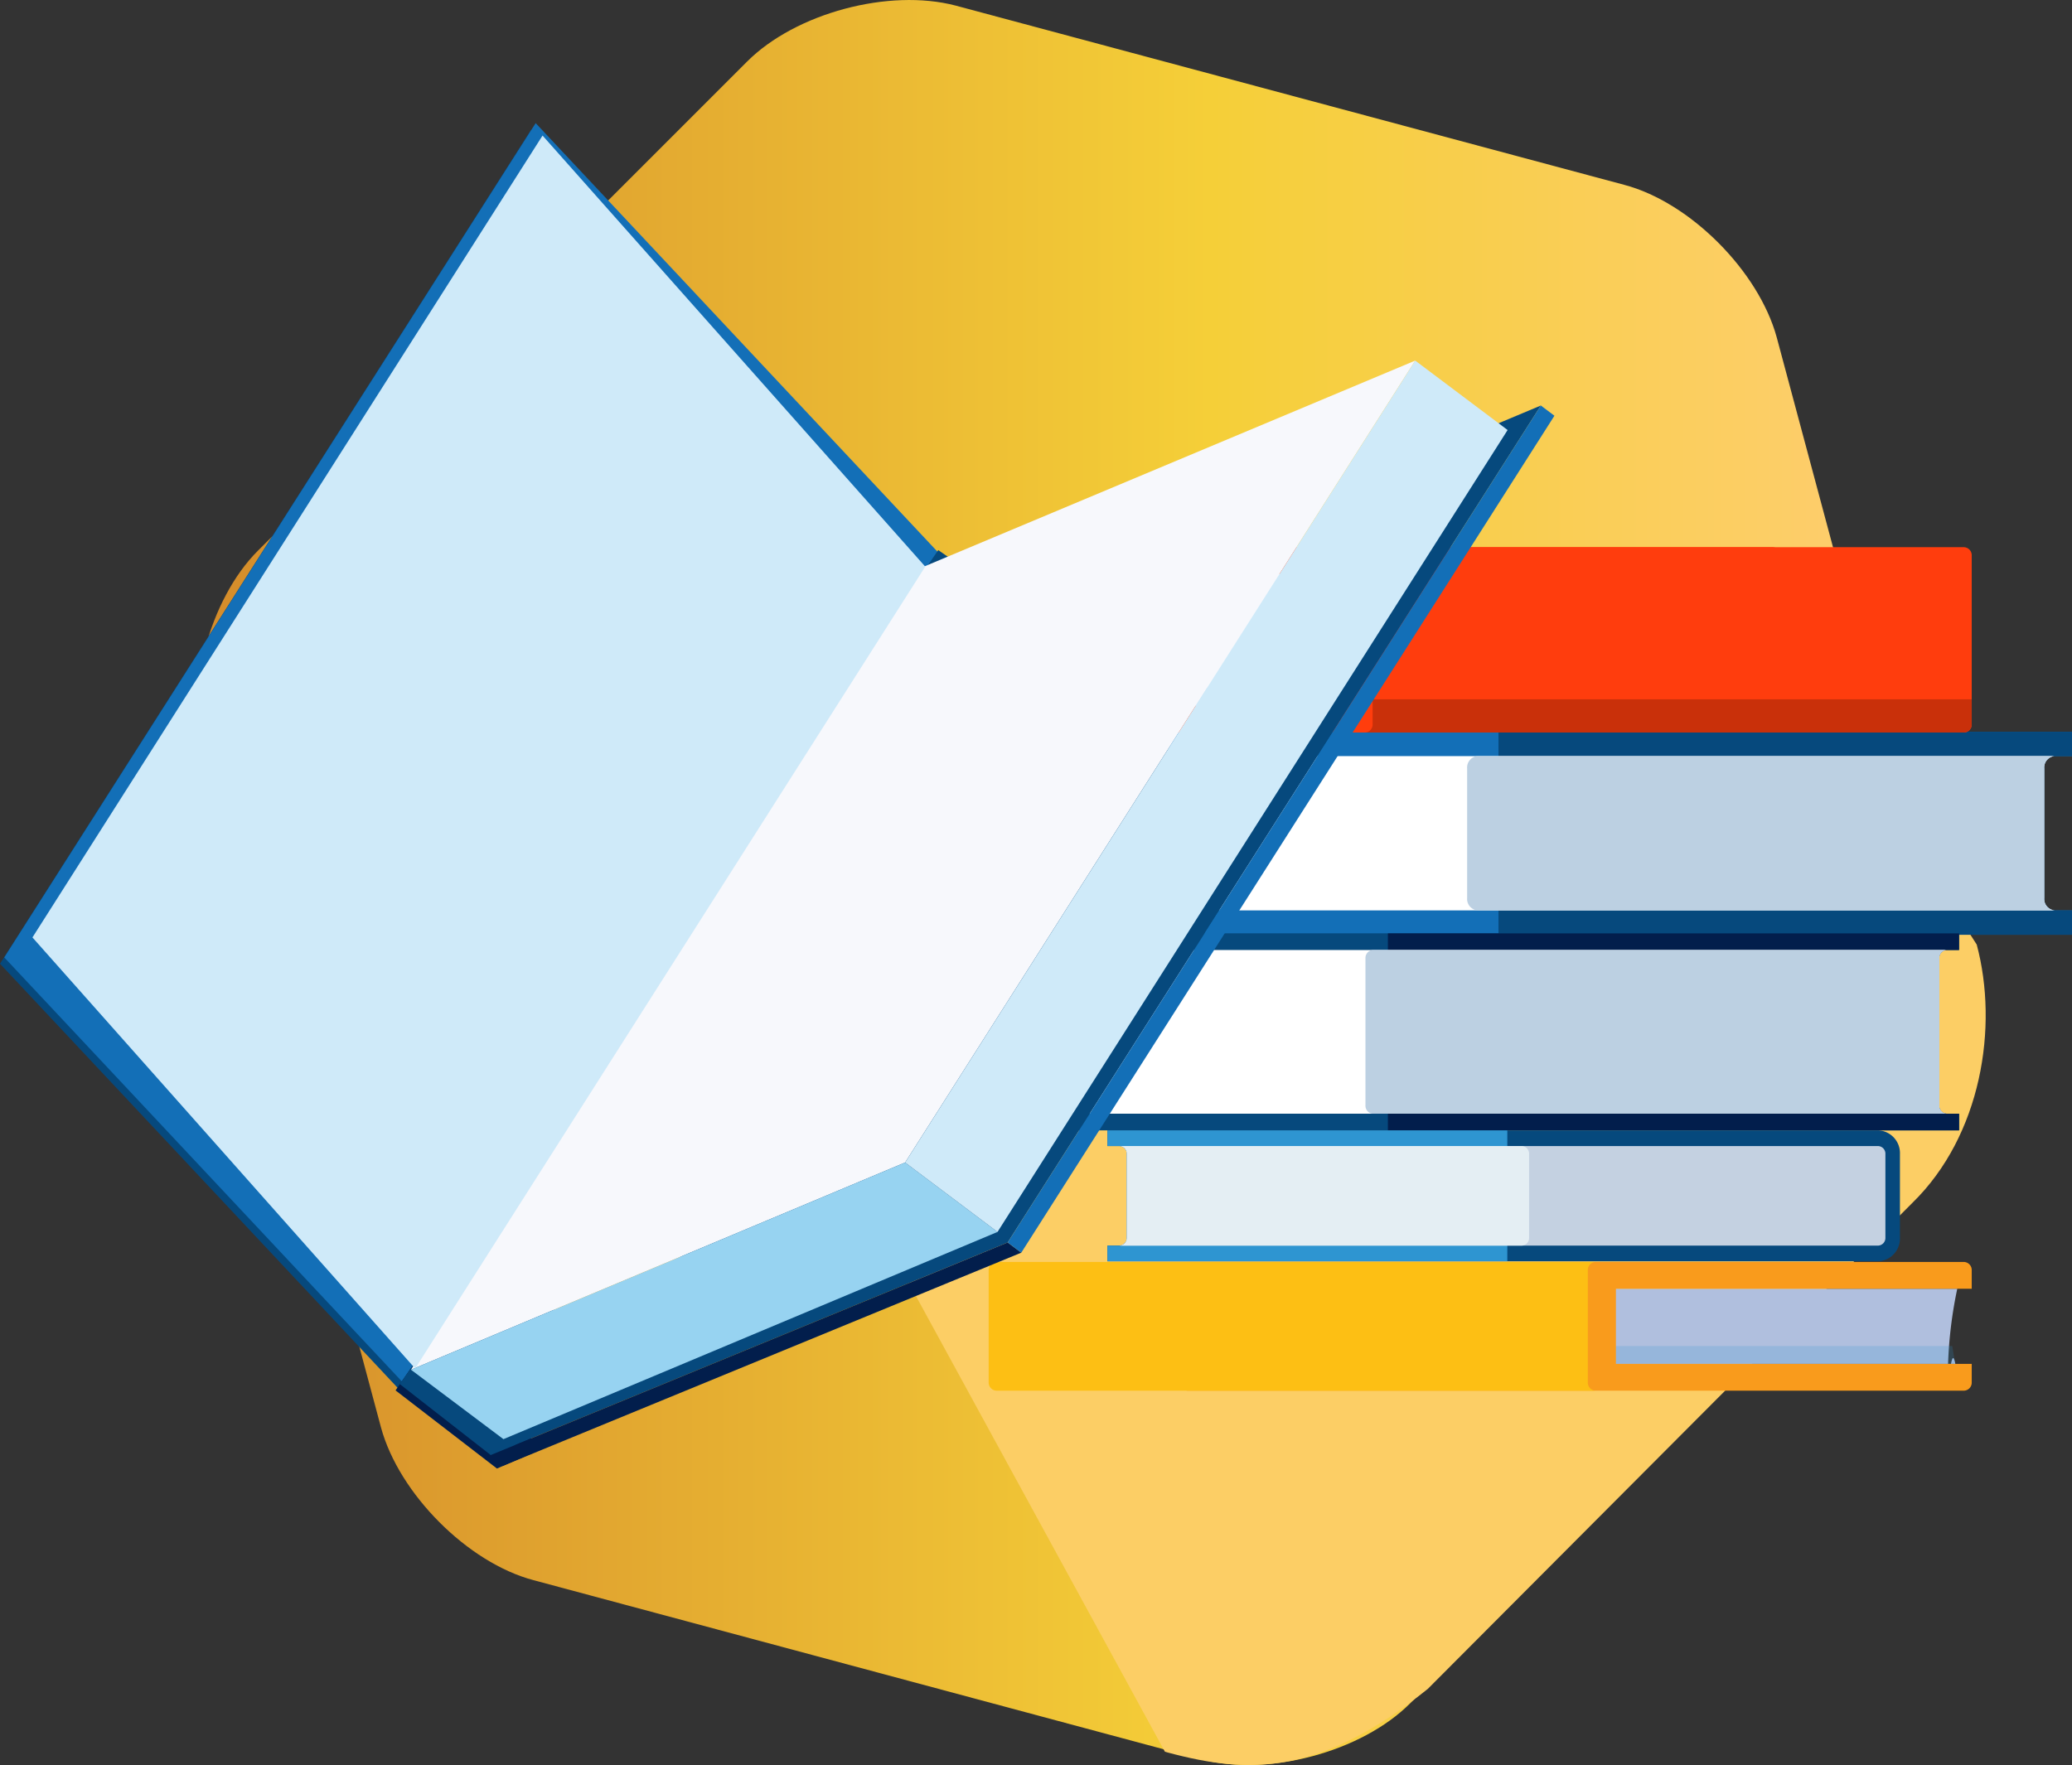 <svg xmlns="http://www.w3.org/2000/svg" xmlns:xlink="http://www.w3.org/1999/xlink" width="257.124" height="219.068" viewBox="0 0 257.124 219.068">
  <rect x="0" y="0" width="257.124" height="219.068" fill="#333333" stroke="none"/>
  <defs>
    <linearGradient id="linear-gradient" y1="0.5" x2="1" y2="0.5" gradientUnits="objectBoundingBox">
      <stop offset="0" stop-color="#d48a2a"/>
      <stop offset="0.573" stop-color="#f5cf38"/>
      <stop offset="1" stop-color="#ffcd77"/>
    </linearGradient>
    <linearGradient id="linear-gradient-2" x1="108.602" y1="23.721" x2="108.714" y2="23.418" gradientUnits="objectBoundingBox">
      <stop offset="0" stop-color="#cfeaf9"/>
      <stop offset="1" stop-color="#e5e8ec"/>
    </linearGradient>
  </defs>
  <g id="noCatalog" transform="translate(-1191.297 -1335.722)">
    <path id="Path_2053" data-name="Path 2053" d="M176.237,212.633c-6.025,6.025-17.613,9.115-25.878,6.952L67.471,197.337c-8.188-2.163-16.686-10.738-18.926-18.926L26.3,95.446c-2.163-8.188.927-19.853,6.952-25.878L93.967,8.849C99.993,2.824,111.58-.266,119.846,1.9l82.966,22.248C211,26.308,219.5,34.882,221.737,43.071l22.248,82.966c2.163,8.188-.927,19.853-6.952,25.878Z" transform="translate(1190.04 1334.515)" fill="url(#linear-gradient)"/>
    <path id="Path_2054" data-name="Path 2054" d="M695.089,629.421l36.366,66.572.364.1c10.244,2.745,18.982,2.777,32.257-7.9l60.155-60.346c8.519-8.334,10.7-21.8,7.964-32.039l-27.964-43.521Z" transform="translate(604.403 857.153)" fill="#fcce65"/>
    <g id="Group_1850" data-name="Group 1850" transform="translate(-842.852 454.903)">
      <g id="Group_1840" data-name="Group 1840" transform="translate(2150.224 948.736)">
        <g id="Group_1835" data-name="Group 1835" transform="translate(0 22.909)">
          <path id="Path_2019" data-name="Path 2019" d="M2340.648,1006.8h-2.16a1.42,1.42,0,0,0-1.292,1.515v16.123a1.423,1.423,0,0,0,1.292,1.514h2.16v3.021H2203.481c-2.144,0-3.882-2.033-3.882-4.535v-16.123c0-2.5,1.738-4.537,3.882-4.537h137.166Z" transform="translate(-2199.599 -1003.781)" fill="#136fb7"/>
          <path id="Path_2020" data-name="Path 2020" d="M2370.371,1006.8h-2.16a1.42,1.42,0,0,0-1.292,1.515v16.123a1.423,1.423,0,0,0,1.292,1.514h2.16v3.021H2299.2v-25.195h71.172Z" transform="translate(-2229.323 -1003.781)" fill="#06497d"/>
          <path id="Path_2021" data-name="Path 2021" d="M2338.3,1009.6v16.123a1.423,1.423,0,0,0,1.292,1.514H2204.583a1.423,1.423,0,0,1-1.294-1.514V1009.6a1.42,1.42,0,0,1,1.294-1.515h135.006A1.42,1.42,0,0,0,2338.3,1009.6Z" transform="translate(-2200.7 -1005.067)" fill="#fff"/>
          <path id="Path_2022" data-name="Path 2022" d="M2365.268,1009.6v16.123a1.423,1.423,0,0,0,1.292,1.514h-71.6a1.42,1.42,0,0,1-1.3-1.514V1009.6a1.417,1.417,0,0,1,1.3-1.515h71.6A1.42,1.42,0,0,0,2365.268,1009.6Z" transform="translate(-2227.672 -1005.067)" fill="#bcd0e2"/>
        </g>
        <g id="Group_1836" data-name="Group 1836" transform="translate(6.158 40.023)">
          <path id="Path_2023" data-name="Path 2023" d="M2329.254,1041.512h-1.543a.986.986,0,0,0-.925,1.034V1060.8a.984.984,0,0,0,.925,1.031h1.543v2.069h-118.1a2.953,2.953,0,0,1-2.78-3.1v-18.255a2.949,2.949,0,0,1,2.78-3.1h118.1Z" transform="translate(-2208.377 -1031.539)" fill="#06497d"/>
          <path id="Path_2024" data-name="Path 2024" d="M2350.521,1041.512h-1.543a.986.986,0,0,0-.925,1.034V1060.8a.984.984,0,0,0,.925,1.031h1.543v2.069h-70.882v-24.453h70.882Z" transform="translate(-2229.644 -1031.539)" fill="#021e4c"/>
          <path id="Path_2025" data-name="Path 2025" d="M2327.574,1043.424v18.255a.984.984,0,0,0,.925,1.031H2211.945a.985.985,0,0,1-.928-1.031v-18.255a.986.986,0,0,1,.928-1.034H2328.5A.986.986,0,0,0,2327.574,1043.424Z" transform="translate(-2209.165 -1032.417)" fill="#fff"/>
          <path id="Path_2026" data-name="Path 2026" d="M2346.872,1043.424v18.255a.984.984,0,0,0,.925,1.031H2276.6a.985.985,0,0,1-.925-1.031v-18.255a.987.987,0,0,1,.925-1.034H2347.8A.986.986,0,0,0,2346.872,1043.424Z" transform="translate(-2228.462 -1032.417)" fill="#bcd0e2"/>
          <path id="Path_2027" data-name="Path 2027" d="M2225.719,1028.175l-4.521,2.813-4.518-2.812v14.105h9.039Z" transform="translate(-2210.855 -1028.175)" fill="#ff3d0d"/>
        </g>
        <g id="Group_1837" data-name="Group 1837" transform="translate(21.353 72.38)">
          <path id="Path_2028" data-name="Path 2028" d="M2230.035,1076.245h1.5a.943.943,0,0,1,.9.977v10.4a.946.946,0,0,1-.9.979h-1.5v1.947h95.64a2.825,2.825,0,0,0,2.705-2.926v-10.4a2.823,2.823,0,0,0-2.705-2.926h-95.64Z" transform="translate(-2230.035 -1074.295)" fill="#06497d"/>
          <path id="Path_2029" data-name="Path 2029" d="M2230.035,1076.245h1.5a.943.943,0,0,1,.9.977v10.4a.946.946,0,0,1-.9.979h-1.5v1.947h49.622V1074.3h-49.622Z" transform="translate(-2230.035 -1074.295)" fill="#2e95d1"/>
          <path id="Path_2030" data-name="Path 2030" d="M2233.08,1078.051v10.4a.946.946,0,0,1-.9.979h94.135a.947.947,0,0,0,.9-.979v-10.4a.944.944,0,0,0-.9-.977H2232.18A.943.943,0,0,1,2233.08,1078.051Z" transform="translate(-2230.675 -1075.124)" fill="#c4d1e1"/>
          <path id="Path_2031" data-name="Path 2031" d="M2233.08,1078.051v10.4a.946.946,0,0,1-.9.979H2282.1a.946.946,0,0,0,.9-.979v-10.4a.943.943,0,0,0-.9-.977H2232.18A.943.943,0,0,1,2233.08,1078.051Z" transform="translate(-2230.675 -1075.124)" fill="#e4eef3"/>
        </g>
        <g id="Group_1838" data-name="Group 1838" transform="translate(6.614 88.716)">
          <path id="Path_2032" data-name="Path 2032" d="M2341.08,1111.644c-.6-3.164-.927,5.374-.927,1.885a53.334,53.334,0,0,1,1.17-11.208h-91.749v9.324Z" transform="translate(-2221.126 -1098.994)" fill="#b0bfde"/>
          <path id="Path_2033" data-name="Path 2033" d="M2344.643,1114.667q-.206-1.1-.372-2.216h-82.757v2.216Z" transform="translate(-2224.69 -1102.018)" fill="#2e95d1" opacity="0.2"/>
          <path id="Path_2034" data-name="Path 2034" d="M2243.906,1113.556h96.162a1,1,0,0,0,1.045-.952v-2.375h-44.152v-9.324h44.152v-2.375a1,1,0,0,0-1.045-.95h-96.162a1,1,0,0,0-1.049.95V1112.6A1,1,0,0,0,2243.906,1113.556Z" transform="translate(-2219.122 -1097.58)" fill="#f99b1c"/>
          <path id="Path_2035" data-name="Path 2035" d="M2210.075,1113.556h74.345a1,1,0,0,1-1.045-.952V1098.53a1,1,0,0,1,1.045-.95h-74.345a1,1,0,0,0-1.049.95V1112.6A1.006,1.006,0,0,0,2210.075,1113.556Z" transform="translate(-2209.026 -1097.58)" fill="#fdbf14"/>
        </g>
        <g id="Group_1839" data-name="Group 1839" transform="translate(6.614)">
          <path id="Path_2036" data-name="Path 2036" d="M2211.828,992.219c.6-3.166.93,5.375.93,1.886,0-3.93-.416-14.73-1.176-18.235h91.749v16.349Z" transform="translate(-2209.789 -972.542)" fill="#f7f8fc"/>
          <path id="Path_2037" data-name="Path 2037" d="M2211.933,998.232c.137-.729.262-1.47.37-2.216h82.757v2.216Z" transform="translate(-2209.894 -978.555)" fill="#2e95d1" opacity="0.2"/>
          <path id="Path_2038" data-name="Path 2038" d="M2306.232,994.13h-96.157a1,1,0,0,1-1.049-.951V990.8h44.153V974.455h-44.153v-2.376a1,1,0,0,1,1.049-.951h96.157a1.006,1.006,0,0,1,1.051.951v21.1A1,1,0,0,1,2306.232,994.13Z" transform="translate(-2209.026 -971.127)" fill="#ff3d0d"/>
          <path id="Path_2039" data-name="Path 2039" d="M2349.791,994.13h-74.346a1,1,0,0,0,1.049-.951v-21.1a1,1,0,0,0-1.049-.951h74.346a1,1,0,0,1,1.047.951v21.1A1,1,0,0,1,2349.791,994.13Z" transform="translate(-2228.847 -971.127)" fill="#ff3d0d"/>
          <path id="Path_2040" data-name="Path 2040" d="M2349.791,1002.163h-74.346a1,1,0,0,0,1.049-.951v-3.168h74.344v3.168A1,1,0,0,1,2349.791,1002.163Z" transform="translate(-2228.847 -979.16)" fill="#c9300a"/>
        </g>
      </g>
      <g id="Group_1849" data-name="Group 1849" transform="translate(2034.148 896.097)">
        <path id="Path_2041" data-name="Path 2041" d="M2034.148,1000.765l49.921,53.256,65.938-103.556-49.924-53.254Z" transform="translate(-2034.148 -896.429)" fill="#06497d"/>
        <path id="Path_2042" data-name="Path 2042" d="M2034.91,999.654l49.924,53.254,65.936-103.554L2100.85,896.1Z" transform="translate(-2034.376 -896.097)" fill="#136fb7"/>
        <path id="Path_2043" data-name="Path 2043" d="M2114.6,1098.636l-10.487,15.2,12.586,9.7,4.73-2.06Z" transform="translate(-2055.027 -956.54)" fill="#021e4c"/>
        <path id="Path_2044" data-name="Path 2044" d="M2115.362,1097.525l-10.492,15.2,12.717,9.924,11.029-15.982Z" transform="translate(-2055.254 -956.209)" fill="#06497d"/>
        <path id="Path_2045" data-name="Path 2045" d="M2197.323,971.646l-6.555,9.5,3.191,2.882,6.875-9.959Z" transform="translate(-2080.888 -918.643)" fill="#06497d"/>
        <g id="Group_1845" data-name="Group 1845" transform="translate(60.772 35.055)">
          <g id="Group_1844" data-name="Group 1844" style="isolation: isolate">
            <g id="Group_1841" data-name="Group 1841">
              <path id="Path_2046" data-name="Path 2046" d="M2120.771,1076.379l64.277-26.433,66.162-103.883-9.015,3.781Z" transform="translate(-2120.771 -946.063)" fill="#06497d"/>
            </g>
            <g id="Group_1842" data-name="Group 1842" transform="translate(0 103.883)">
              <path id="Path_2047" data-name="Path 2047" d="M2120.771,1120.568l1.688,1.266,64.279-26.436-1.689-1.263Z" transform="translate(-2120.771 -1094.135)" fill="#021e4c"/>
            </g>
            <g id="Group_1843" data-name="Group 1843" transform="translate(64.277)">
              <path id="Path_2048" data-name="Path 2048" d="M2212.39,1049.946l1.689,1.263,66.159-103.878-1.686-1.269Z" transform="translate(-2212.39 -946.063)" fill="#136fb7"/>
            </g>
          </g>
        </g>
        <g id="Group_1846" data-name="Group 1846" transform="translate(51.005 29.48)">
          <path id="Path_2049" data-name="Path 2049" d="M2106.85,1063.367l61.316-25.72,63.3-99.531-61.32,25.717Z" transform="translate(-2106.85 -938.116)" fill="#f7f8fc"/>
        </g>
        <path id="Path_2050" data-name="Path 2050" d="M2039.889,997.827l47.492,53.507,63.3-99.532L2103.19,898.3Z" transform="translate(-2035.861 -896.753)" fill="url(#linear-gradient-2)"/>
        <g id="Group_1847" data-name="Group 1847" transform="translate(51.005 129.011)">
          <path id="Path_2051" data-name="Path 2051" d="M2106.85,1105.705l11.469,8.617,61.313-25.72-11.466-8.616Z" transform="translate(-2106.85 -1079.985)" fill="#97d3f1"/>
        </g>
        <g id="Group_1848" data-name="Group 1848" transform="translate(112.321 29.48)">
          <path id="Path_2052" data-name="Path 2052" d="M2194.248,1037.647l11.466,8.616,63.3-99.531-11.462-8.617Z" transform="translate(-2194.248 -938.116)" fill="#cfeaf9"/>
        </g>
      </g>
    </g>
  </g>
</svg>
